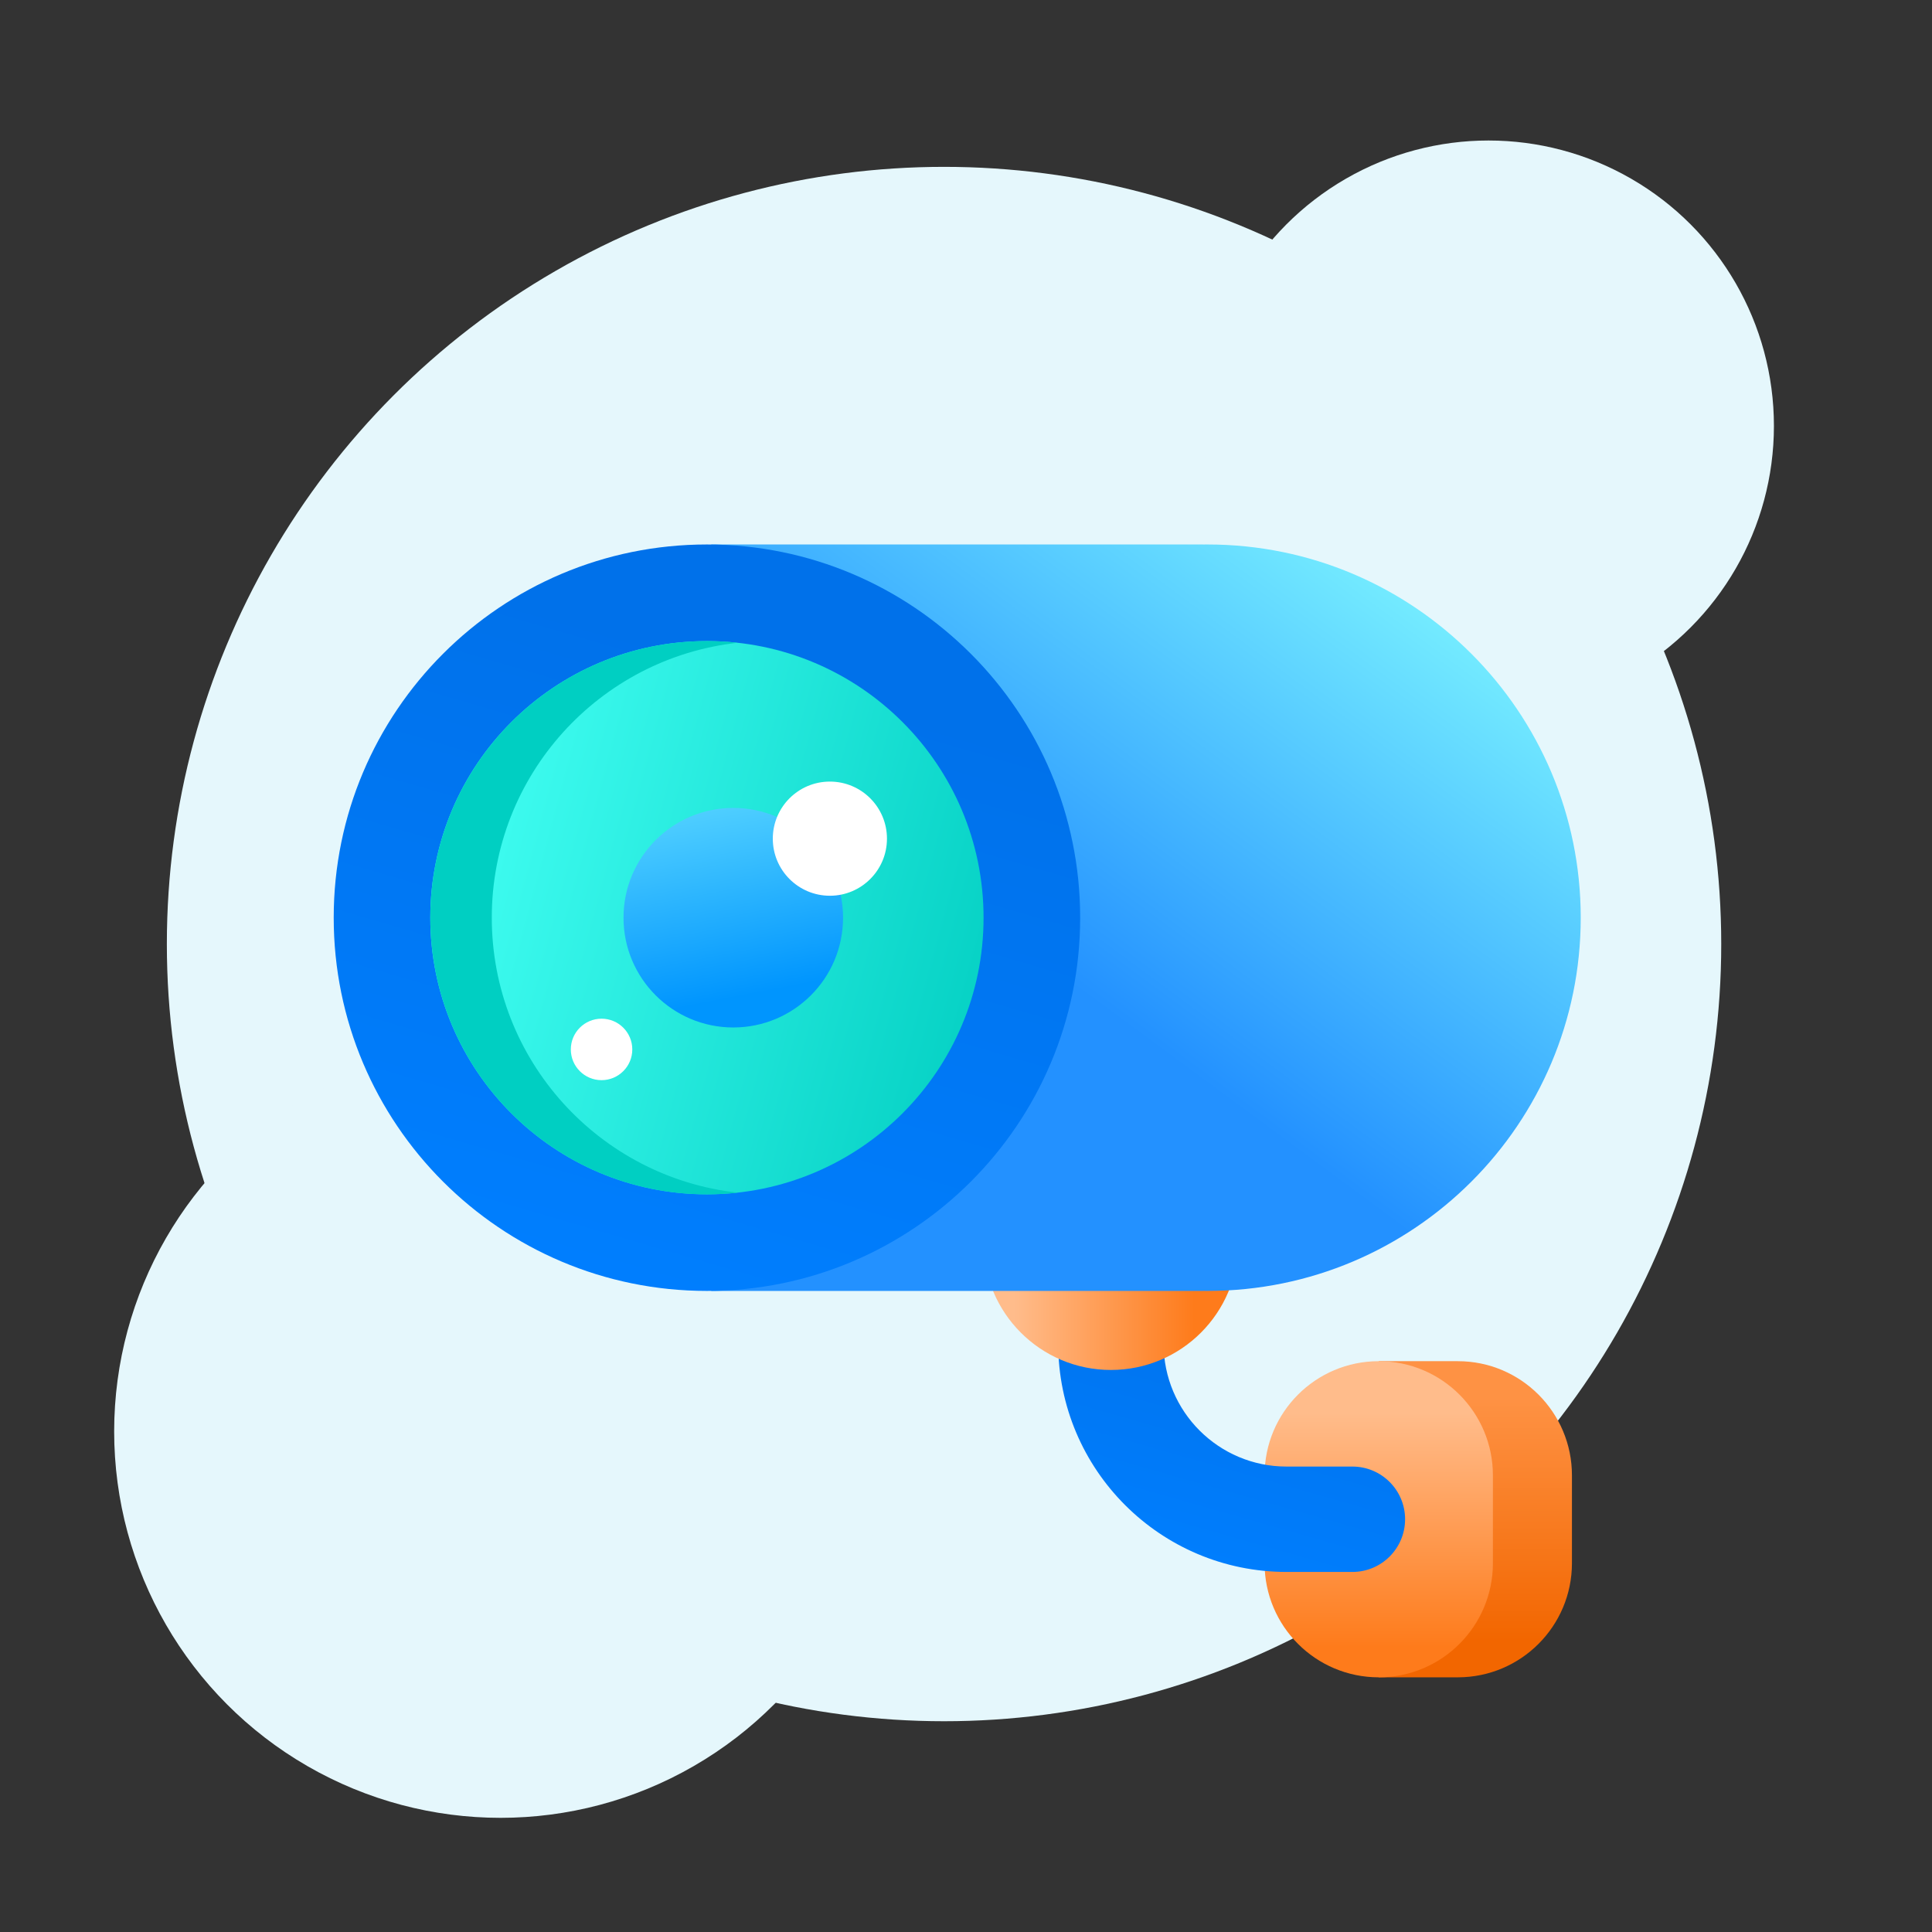 <svg width="220" height="220" viewBox="0 0 220 220" fill="none" xmlns="http://www.w3.org/2000/svg">
<rect x="0" y="0" width="220" height="220" fill="#333333" stroke="none"/>
<circle cx="107.5" cy="107.5" r="88.5" fill="#E5F7FC"/>
<circle cx="169.5" cy="48.5" r="32.5" fill="#E5F7FC"/>
<circle cx="57" cy="163" r="44" fill="#E5F7FC"/>
<path fill-rule="evenodd" clip-rule="evenodd" d="M157 158.619C154.535 160.985 153 164.313 153 168V178C153 181.687 154.535 185.015 157 187.381V191H166C173.18 191 179 185.18 179 178V168C179 160.82 173.18 155 166 155H157V158.619Z" fill="url(#paint0_linear_1_1963)"/>
<path d="M144 168C144 160.82 149.82 155 157 155C164.18 155 170 160.82 170 168V178C170 185.18 164.18 191 157 191C149.82 191 144 185.18 144 178V168Z" fill="url(#paint1_linear_1_1963)"/>
<path fill-rule="evenodd" clip-rule="evenodd" d="M126.5 140.5C129.814 140.5 132.5 143.186 132.5 146.5V153C132.5 160.732 138.768 167 146.5 167H154C157.314 167 160 169.686 160 173C160 176.314 157.314 179 154 179H146.5C132.141 179 120.5 167.359 120.5 153V146.5C120.5 143.186 123.186 140.5 126.5 140.5Z" fill="url(#paint2_linear_1_1963)"/>
<path d="M141 141.5C141 133.492 134.508 127 126.5 127C118.492 127 112 133.492 112 141.5C112 149.508 118.492 156 126.5 156C134.508 156 141 149.508 141 141.5Z" fill="url(#paint3_linear_1_1963)"/>
<path fill-rule="evenodd" clip-rule="evenodd" d="M137 62H81V147H137V146.997C137.166 146.999 137.333 147 137.5 147C160.972 147 180 127.972 180 104.5C180 81.028 160.972 62 137.5 62C137.333 62 137.166 62.001 137 62.003V62Z" fill="url(#paint4_linear_1_1963)"/>
<path d="M123 104.5C123 127.972 103.972 147 80.5 147C57.028 147 38 127.972 38 104.5C38 81.028 57.028 62 80.5 62C103.972 62 123 81.028 123 104.5Z" fill="url(#paint5_linear_1_1963)"/>
<path d="M112 104.5C112 121.897 97.897 136 80.5 136C63.103 136 49 121.897 49 104.5C49 87.103 63.103 73 80.5 73C97.897 73 112 87.103 112 104.5Z" fill="url(#paint6_linear_1_1963)"/>
<path fill-rule="evenodd" clip-rule="evenodd" d="M84 73.192C68.25 74.933 56 88.286 56 104.5C56 120.714 68.25 134.067 84 135.808C82.851 135.935 81.683 136 80.5 136C63.103 136 49 121.897 49 104.5C49 87.103 63.103 73 80.5 73C81.683 73 82.851 73.065 84 73.192Z" fill="#00CFC2"/>
<path d="M96 104.5C96 111.404 90.404 117 83.5 117C76.596 117 71 111.404 71 104.5C71 97.596 76.596 92 83.5 92C90.404 92 96 97.596 96 104.5Z" fill="url(#paint7_linear_1_1963)"/>
<path d="M101 95.5C101 99.09 98.09 102 94.5 102C90.91 102 88 99.09 88 95.5C88 91.91 90.91 89 94.5 89C98.09 89 101 91.91 101 95.5Z" fill="white"/>
<path d="M72 119.5C72 121.433 70.433 123 68.5 123C66.567 123 65 121.433 65 119.5C65 117.567 66.567 116 68.5 116C70.433 116 72 117.567 72 119.5Z" fill="white"/>
<defs>
<linearGradient id="paint0_linear_1_1963" x1="166" y1="159.126" x2="166" y2="186.874" gradientUnits="userSpaceOnUse">
<stop stop-color="#FE9244"/>
<stop offset="1" stop-color="#F26600"/>
</linearGradient>
<linearGradient id="paint1_linear_1_1963" x1="158.162" y1="160.879" x2="158.162" y2="187.574" gradientUnits="userSpaceOnUse">
<stop stop-color="#FFBC8B"/>
<stop offset="1" stop-color="#FE7B1B"/>
</linearGradient>
<linearGradient id="paint2_linear_1_1963" x1="141.644" y1="181.718" x2="150.952" y2="148.978" gradientUnits="userSpaceOnUse">
<stop stop-color="#007FFF"/>
<stop offset="1" stop-color="#0071EA"/>
</linearGradient>
<linearGradient id="paint3_linear_1_1963" x1="115.5" y1="151.264" x2="136" y2="151.264" gradientUnits="userSpaceOnUse">
<stop stop-color="#FFBC8B"/>
<stop offset="1" stop-color="#FE7B1B"/>
</linearGradient>
<linearGradient id="paint4_linear_1_1963" x1="172.5" y1="73" x2="136" y2="122.5" gradientUnits="userSpaceOnUse">
<stop stop-color="#78F0FF"/>
<stop offset="1" stop-color="#2391FF"/>
</linearGradient>
<linearGradient id="paint5_linear_1_1963" x1="83.5" y1="153" x2="104.5" y2="81" gradientUnits="userSpaceOnUse">
<stop stop-color="#007FFF"/>
<stop offset="1" stop-color="#0071EA"/>
</linearGradient>
<linearGradient id="paint6_linear_1_1963" x1="114.5" y1="130.082" x2="48.392" y2="112.362" gradientUnits="userSpaceOnUse">
<stop stop-color="#00CDC0"/>
<stop offset="1" stop-color="#40FDF1"/>
</linearGradient>
<linearGradient id="paint7_linear_1_1963" x1="92" y1="112" x2="86" y2="81" gradientUnits="userSpaceOnUse">
<stop stop-color="#0095FE"/>
<stop offset="1" stop-color="#73E9FF"/>
</linearGradient>
</defs>
</svg>
